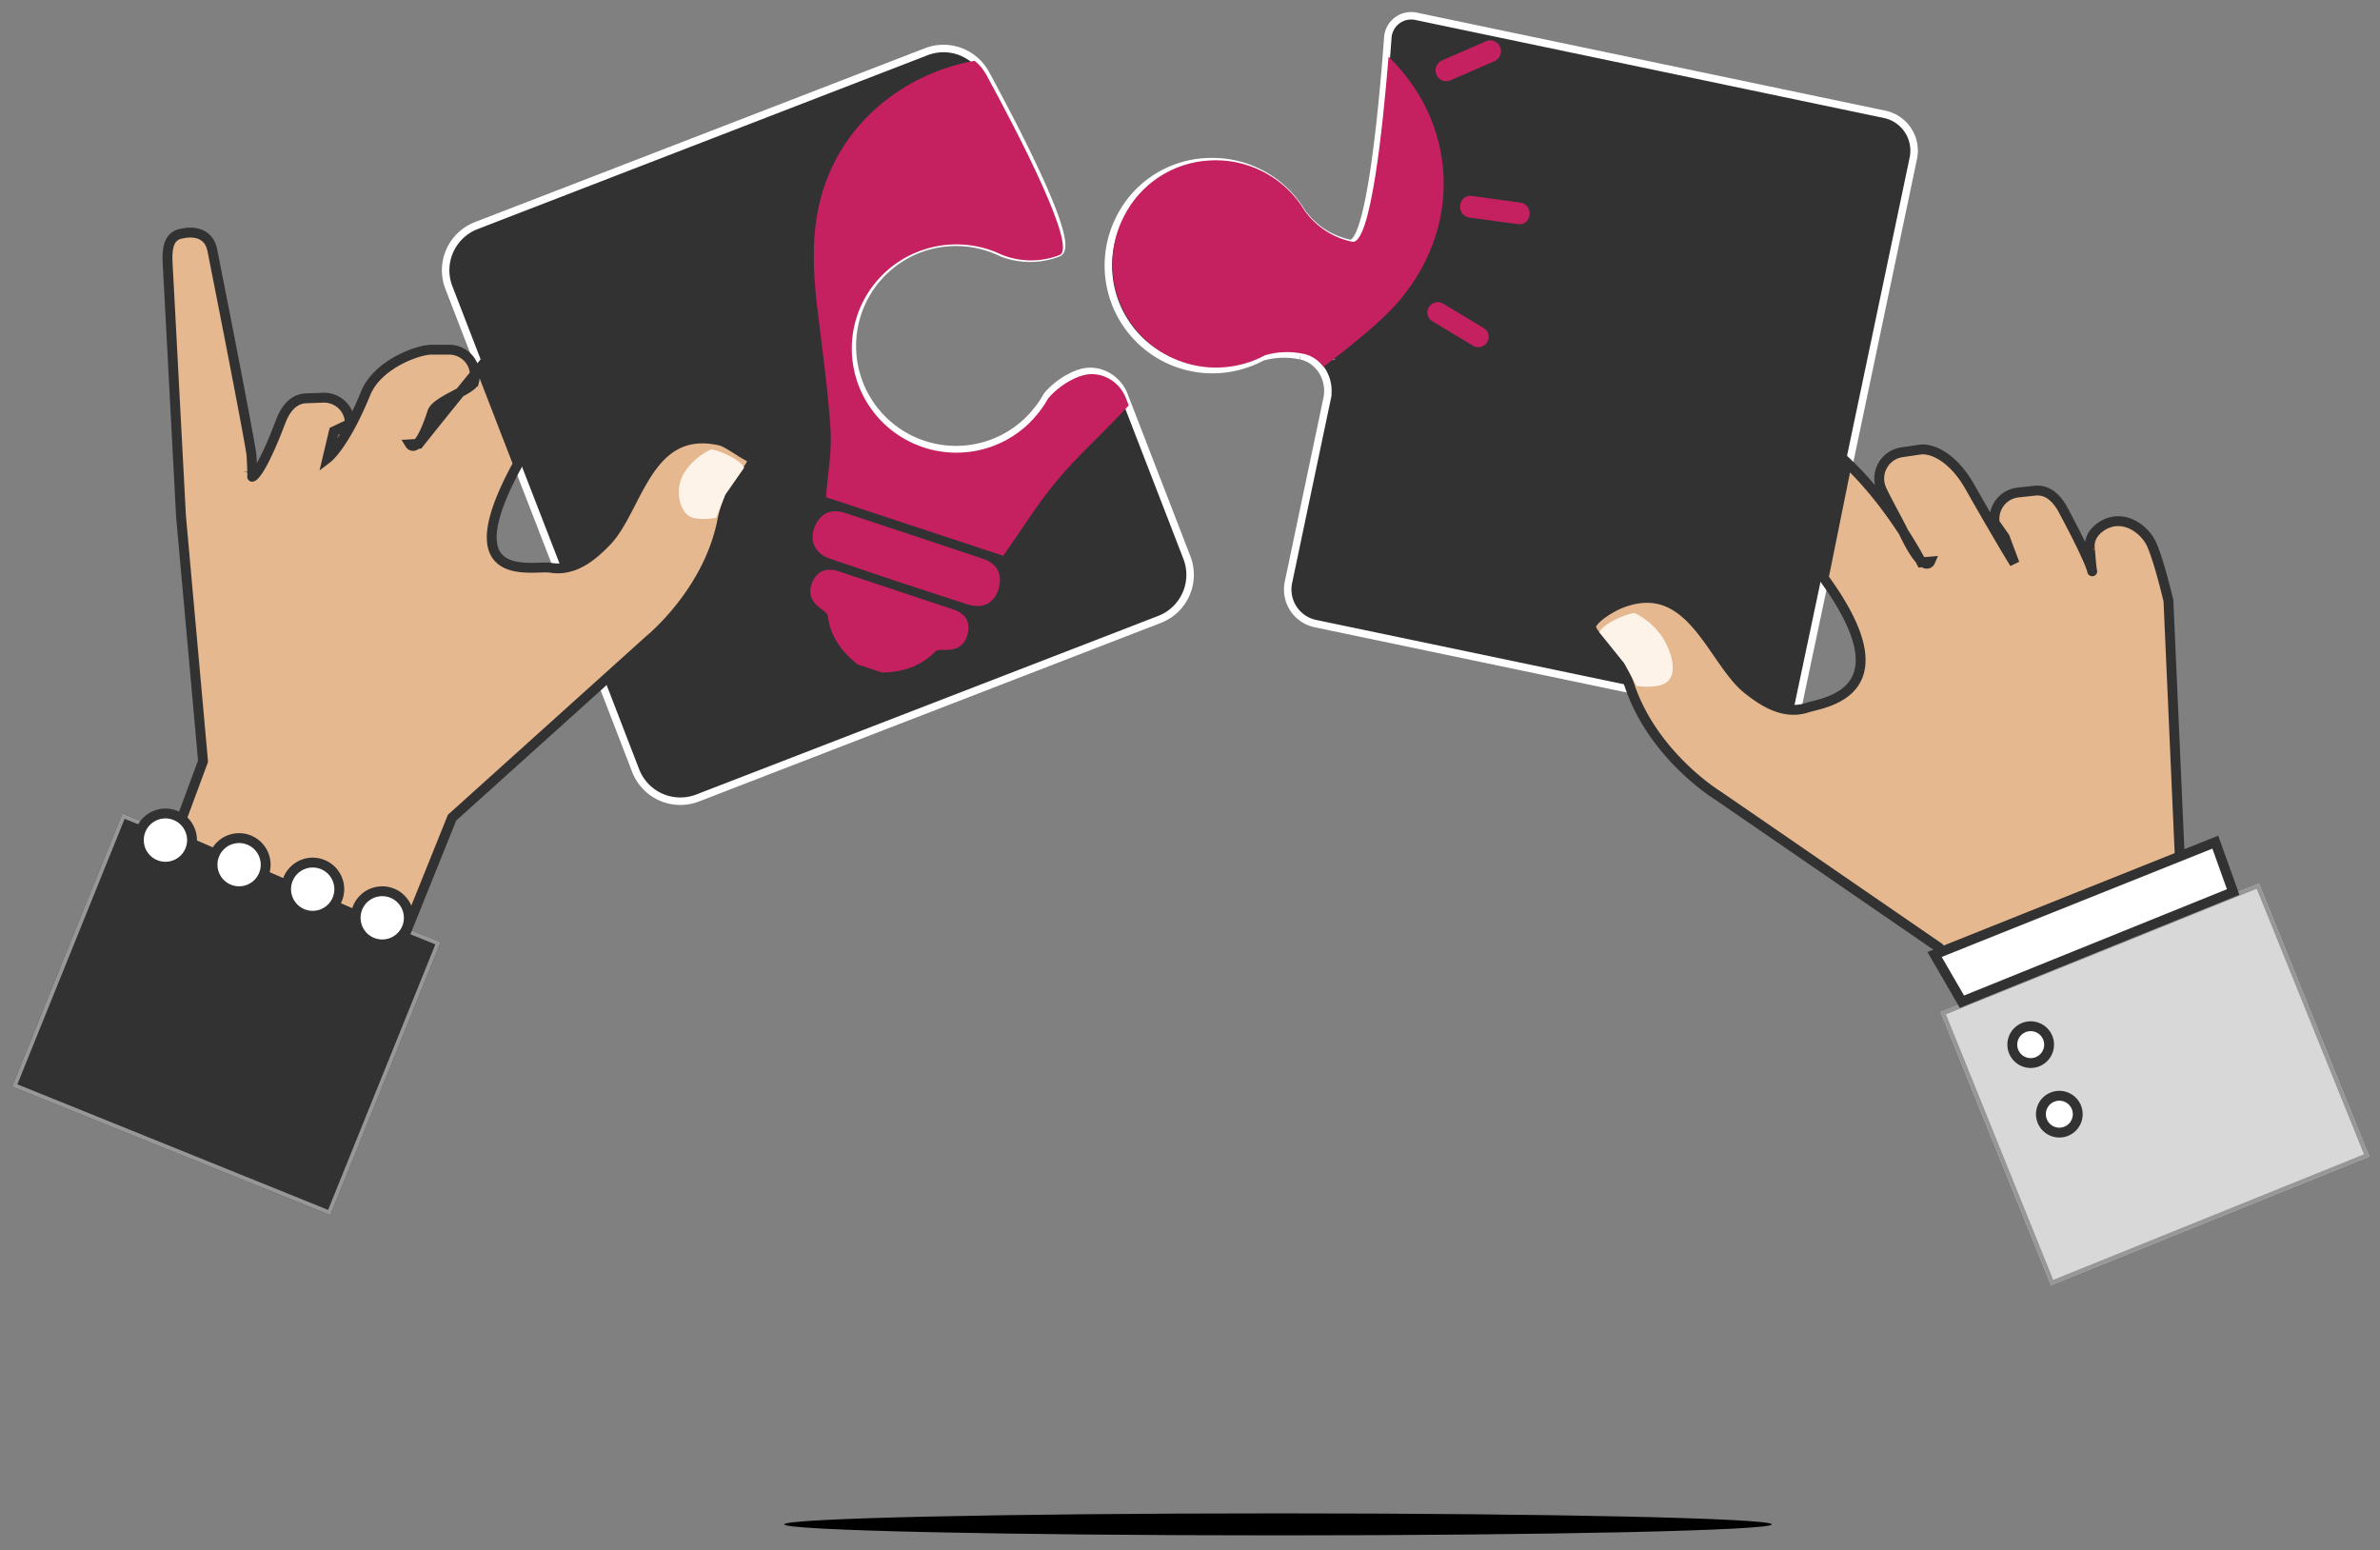 <svg xmlns="http://www.w3.org/2000/svg" xmlns:xlink="http://www.w3.org/1999/xlink" viewBox="0 0 823.391 536.253"><rect x="0" y="0" width="823.391" height="536.253" fill="#808080" stroke="none"/><defs><style>.cls-1,.cls-13,.cls-5,.cls-9{fill:none;}.cls-2{clip-path:url(#clip-path);}.cls-3{clip-path:url(#clip-path-2);}.cls-4{fill:#d8d8d8;}.cls-5{stroke:#979797;stroke-width:2.83px;}.cls-13,.cls-5,.cls-9{stroke-miterlimit:10;}.cls-6{clip-path:url(#clip-path-5);}.cls-7{fill:#323232;}.cls-8{clip-path:url(#clip-path-9);}.cls-9{stroke:#fff;stroke-width:2.59px;}.cls-10{clip-path:url(#clip-path-12);}.cls-11{clip-path:url(#clip-path-15);}.cls-12{fill:#e6b88f;}.cls-13{stroke:#323232;stroke-width:3.411px;}.cls-14{clip-path:url(#clip-path-18);}.cls-15{fill:#fff;}.cls-16{clip-path:url(#clip-path-21);}.cls-17{clip-path:url(#clip-path-24);}.cls-18{clip-path:url(#clip-path-27);}.cls-19{clip-path:url(#clip-path-30);}.cls-20{clip-path:url(#clip-path-33);}.cls-21{clip-path:url(#clip-path-36);}.cls-22{clip-path:url(#clip-path-39);}.cls-23{clip-path:url(#clip-path-42);}.cls-24{fill:#c52060;}.cls-25{clip-path:url(#clip-path-44);}.cls-26{clip-path:url(#clip-path-46);}.cls-27{clip-path:url(#clip-path-48);}.cls-28{clip-path:url(#clip-path-50);}.cls-29{clip-path:url(#clip-path-52);}.cls-30{fill:#fef3e8;}.cls-31{clip-path:url(#clip-path-54);}.cls-32{clip-path:url(#clip-path-56);}.cls-33{clip-path:url(#clip-path-58);}</style><clipPath id="clip-path"><rect class="cls-1" x="686.149" y="324.157" width="118.778" height="101.891" transform="translate(-86.229 306.597) rotate(-22)"/></clipPath><clipPath id="clip-path-2"><rect class="cls-1" x="4.167" y="4.045" width="816.544" height="441.528"/></clipPath><clipPath id="clip-path-5"><rect class="cls-1" x="27.371" y="291.509" width="101.891" height="118.778" transform="translate(-276.369 292.063) rotate(-68)"/></clipPath><clipPath id="clip-path-9"><path class="cls-1" d="M401.144,214.278,241.344,276.051A16.574,16.574,0,0,1,219.913,266.577l-11.591-30.027-15.214-39.249-13.999-36.099-.635-1.652L166.238,127.795,155.292,99.463A16.559,16.559,0,0,1,164.771,78.045L320.489,17.88a16.546,16.546,0,0,1,16.494,2.713,16.215,16.215,0,0,1,4.006,4.846c11.252,20.664,31.402,59.694,25.119,62.057a26.874,26.874,0,0,1-19.515,0c-.722-.35-1.445-.678-2.189-.985l-.328-.131a35.864,35.864,0,1,0-.361,66.728,35.506,35.506,0,0,0,15.028-11.092c.35-.427.689-.853,1.007-1.302a33.802,33.802,0,0,0,2.485-3.883,26.812,26.812,0,0,1,7.257-5.94,26.363,26.363,0,0,1,3.502-1.652h.12c6.293-2.396,13.331,1.16,15.761,7.438l.996,2.571,2.704,6.979,18.038,46.633a16.548,16.548,0,0,1-9.468,21.419Z"/></clipPath><clipPath id="clip-path-12"><path class="cls-1" d="M661.942,54.725,639.949,159.485l-8.324,39.576-9.611,45.484L620.826,250.18a.143.143,0,0,1-.165.099L564.92,238.68l-109.833-22.956a12.06,12.06,0,0,1-9.336-14.252l13.372-63.584a12.938,12.938,0,0,0-2.199-10.294,11.649,11.649,0,0,0-6.983-4.561h-.132a27.109,27.109,0,0,0-13.196.504,36.473,36.473,0,0,1-4.212,1.919c-.517.197-1.045.373-1.562.548a35.998,35.998,0,0,1-43.37-50.67A35.336,35.336,0,0,1,408.362,57.575a34.917,34.917,0,0,1,8.896-1.59,36.119,36.119,0,0,1,31.703,15.216,2.693,2.693,0,0,1,.209.285c.462.658.88,1.326,1.298,2.017A27.146,27.146,0,0,0,466.908,84.171c6.466,1.414,10.755-40.244,12.69-64.187.209-2.576.385-4.955.539-7.038a8.1,8.1,0,0,1,9.754-7.312L651.979,39.541A12.849,12.849,0,0,1,661.942,54.725Z"/></clipPath><clipPath id="clip-path-15"><path class="cls-1" d="M638.994,160.026c15.775,14.937,25.73,34.513,25.73,34.513l3.052-.264s-2.079,4.847-9.211-10.167c-1.838-3.869-6.564-12.223-7.745-15.113a9.18,9.18,0,0,1,7.176-12.541l6.17-.912c4.452-.659,11.705,2.979,17.197,12.64,9.813,17.311,15.611,26.742,15.611,26.742l-3.424-9.123-3.435-4.869a9.181,9.181,0,0,1,8.052-10.563l5.875-.626c4.485-.484,7.658,2.781,9.791,6.782,9.846,18.444,9.999,21.115,9.999,21.115s-.153.319-.766-7.441a7.399,7.399,0,0,1,1.794-6.232,11.02,11.02,0,0,1,7.122-3.66h.919c4.726-.088,9.616,3.77,11.53,8.112,2.68,6.111,5.765,19.389,5.765,19.389l3.873,87.459,4.376,11.123L678.585,338.021l-7.778-10.233-76.369-52.517s-22.35-13.574-30.631-38.019c-5.349-15.729-12.887-15.641-13.39-20.763,1.094-3.045,7.483-6.683,10.338-7.793,24.428-9.519,31.495,19.993,43.977,29.831,5.153,4.056,12.329,8.947,20.479,6.276,5.568-1.825,35.007-4.77,5.721-44.922Z"/></clipPath><clipPath id="clip-path-18"><polygon class="cls-1" points="766.411 291.321 772.596 308.57 678.754 346.512 669.289 330.185 766.411 291.321"/></clipPath><clipPath id="clip-path-21"><path class="cls-1" d="M166.266,127.002C152.701,143.648,144.883,153.52,144.883,153.52l-3.028.175s2.676,4.378,7.707-11.109c1.299-3.995,13.686-7.661,14.446-10.572a8.79,8.79,0,0,0-1.596-7.643,8.906,8.906,0,0,0-7.069-3.4h-6.144c-4.47,0-18.542,4.936-22.682,15.049-7.388,18.036-13.213,22.48-13.213,22.48l2.202-9.281,5.505-2.616a8.728,8.728,0,0,0-2.654-6.501,9.037,9.037,0,0,0-6.606-2.528l-5.869.219c-4.481.186-7.157,3.787-8.742,7.946-7.311,19.197-9.909,19.186-9.909,19.186s.187.295-.209-7.278c-.132-2.463-6.926-37.572-13.554-71.029-1.619-8.154-10.273-5.855-10.273-5.855-4.657.58-5.505,4.684-5.197,10.43.374,6.567,4.613,87.249,4.613,87.249l7.63,84.896L60.598,289.318l79.276,34.551,16.516-41.009,68.265-61.486s20.215-16.274,25.181-41.031c3.204-15.924,10.636-16.909,10.471-21.889-2.918-.93-8.247-5.385-11.198-6.052-25.324-5.702-28.385,23.771-39.385,35.022-4.536,4.651-10.956,10.397-19.324,8.974-5.725-.963-34.738,6.939-11.198-35.952Z"/></clipPath><clipPath id="clip-path-24"><circle class="cls-1" cx="702.545" cy="361.371" r="6.368"/></clipPath><clipPath id="clip-path-27"><path class="cls-1" d="M718.82,385.429a6.368,6.368,0,1,0-1.865,4.503A6.368,6.368,0,0,0,718.82,385.429Z"/></clipPath><clipPath id="clip-path-30"><circle class="cls-1" cx="132.238" cy="317.501" r="9.198"/></clipPath><clipPath id="clip-path-33"><path class="cls-1" d="M117.379,307.606a9.198,9.198,0,1,0-9.198,9.187A9.198,9.198,0,0,0,117.379,307.606Z"/></clipPath><clipPath id="clip-path-36"><path class="cls-1" d="M91.906,299.104a9.187,9.187,0,1,0-2.687,6.504A9.198,9.198,0,0,0,91.906,299.104Z"/></clipPath><clipPath id="clip-path-39"><path class="cls-1" d="M66.434,290.625a9.198,9.198,0,1,0-9.187,9.187A9.198,9.198,0,0,0,66.434,290.625Z"/></clipPath><clipPath id="clip-path-42"><path class="cls-1" d="M296.639,229.814c-5.399-4.362-9.367-9.545-10.265-16.727-.122-.977-1.53-1.898-2.516-2.619-3.326-2.431-4.434-5.55-2.727-9.29,1.707-3.741,4.878-4.895,8.868-3.585L329.906,210.857c3.946,1.321,5.82,4.007,4.933,8.158-.887,4.151-3.625,5.86-7.76,5.816-1.208,0-2.893-.111-3.569.599-5.011,5.217-11.285,6.993-18.213,7.259Z"/></clipPath><clipPath id="clip-path-44"><path class="cls-1" d="M316.46,185.428q11.673,3.874,23.346,7.769c5.011,1.654,7.061,5.039,5.764,10.167-1.297,5.128-5.432,7.436-10.708,5.749q-23.978-7.692-47.811-15.883c-5.243-1.798-7.139-6.249-5.177-11.01s5.676-6.393,10.686-4.717Z"/></clipPath><clipPath id="clip-path-46"><path class="cls-1" d="M511.44,120.087a3.646,3.646,0,0,1-1.879-.517l-13.926-8.393a3.539,3.539,0,0,1,.088-6.239,3.651,3.651,0,0,1,3.669.161l13.926,8.393a3.54,3.54,0,0,1,1.584,3.997A3.603,3.603,0,0,1,511.44,120.087Z"/></clipPath><clipPath id="clip-path-48"><path class="cls-1" d="M525.776,77.573a2.517,2.517,0,0,1-.423,0l-17.197-2.33a3.716,3.716,0,0,1-2.998-4.202,3.522,3.522,0,0,1,3.833-3.287L526.22,70.132a3.695,3.695,0,0,1,2.963,3.959,3.597,3.597,0,0,1-3.375,3.541Z"/></clipPath><clipPath id="clip-path-50"><path class="cls-1" d="M500.342,28.102a3.699,3.699,0,0,1-3.625-2.997,3.767,3.767,0,0,1,2.174-4.209l15.308-6.662a3.658,3.658,0,0,1,4.789,1.995,3.779,3.779,0,0,1-1.897,4.904l-15.308,6.662A3.432,3.432,0,0,1,500.342,28.102Z"/></clipPath><clipPath id="clip-path-52"><path class="cls-1" d="M553.247,218.69l8.628,10.711,4.345,7.894s7.953,1.204,10.853-1.675c2.9-2.879,1.751-9.088-1.751-14.899a24.201,24.201,0,0,0-9.767-8.627C564.469,211.77,555.23,215.057,553.247,218.69Z"/></clipPath><clipPath id="clip-path-54"><path class="cls-1" d="M257.479,161.742l-6.582,9.442-3.131,7.932s-7.479,1.479-10.161-1.196-4.178-9.012-.887-14.426a22.66,22.66,0,0,1,9.189-8.015C246.923,155.248,255.62,158.311,257.479,161.742Z"/></clipPath><clipPath id="clip-path-56"><path class="cls-1" d="M479.173,109.251c-4.076,3.946-8.512,7.521-12.905,11.117-2.754,2.186-5.573,4.373-8.392,6.559a11.572,11.572,0,0,0-6.939-4.548h-.131a26.85,26.85,0,0,0-13.113.503,36.133,36.133,0,0,1-4.185,1.913c-.514.197-1.038.372-1.552.547a35.851,35.851,0,0,1-43.098-50.526A35.164,35.164,0,0,1,418.439,55.511,35.848,35.848,0,0,1,449.943,70.684a2.697,2.697,0,0,1,.208.284c.459.656.874,1.323,1.29,2.011a26.967,26.967,0,0,0,16.336,10.637c6.425,1.41,10.687-40.13,12.61-64.005C505.825,44.328,506.241,83.113,479.173,109.251Z"/></clipPath><clipPath id="clip-path-58"><path class="cls-1" d="M390.504,140.234c-1.027,1.099-2.064,2.198-3.091,3.297-7.252,7.627-15.112,14.727-21.813,22.793-6.701,8.067-12.143,16.914-18.523,25.936l-61.32-20.254c.585-7.759,2.075-15.617,1.589-23.354-.894-14.012-2.914-27.947-4.57-41.904C280.767,89.801,280.37,73.283,288.097,57.293c9.383-19.54,28.447-32.607,49.112-36.267a16.301,16.301,0,0,1,4.04,4.869c11.304,20.76,31.626,59.972,25.29,62.346a27.202,27.202,0,0,1-19.682,0c-.729-.352-1.457-.681-2.208-.989l-.331-.132a36.285,36.285,0,0,0-42.158,11.53,35.898,35.898,0,0,0-.236,43.525,36.282,36.282,0,0,0,42.03,11.983,35.798,35.798,0,0,0,15.156-11.144c.353-.428.695-.857,1.016-1.308a33.939,33.939,0,0,0,2.506-3.901,27.022,27.022,0,0,1,7.319-5.967,26.645,26.645,0,0,1,3.533-1.66h.121c6.347-2.407,13.445,1.165,15.896,7.473Z"/></clipPath></defs><title>waArtboard 51</title><g id="concepts"><g id="TECHNOLOGY"><g class="cls-2"><g class="cls-3"><rect class="cls-4" x="686.149" y="324.157" width="118.778" height="101.891" transform="translate(-86.229 306.597) rotate(-22)"/></g></g><g class="cls-2"><g class="cls-3"><rect class="cls-5" x="686.149" y="324.157" width="118.778" height="101.891" transform="translate(-86.229 306.597) rotate(-22)"/></g></g><g class="cls-6"><g class="cls-3"><rect class="cls-7" x="27.371" y="291.509" width="101.891" height="118.778" transform="translate(-276.369 292.063) rotate(-68)"/></g></g><g class="cls-6"><g class="cls-3"><rect class="cls-5" x="27.371" y="291.509" width="101.891" height="118.778" transform="translate(-276.369 292.063) rotate(-68)"/></g></g><g class="cls-8"><g class="cls-3"><rect class="cls-7" x="147.097" y="9.705" width="271.71" height="274.54"/></g></g><g class="cls-3"><path class="cls-9" d="M401.144,214.278,241.344,276.051a16.574,16.574,0,0,1-21.431-9.473l-11.591-30.027-15.214-39.249-13.999-36.099-.635-1.652L166.238,127.795,155.292,99.463a16.559,16.559,0,0,1,9.479-21.418L320.489,17.88a16.546,16.546,0,0,1,16.494,2.713,16.215,16.215,0,0,1,4.006,4.846C352.241,46.103,372.391,85.133,366.109,87.496a26.874,26.874,0,0,1-19.515,0c-.722-.35-1.445-.678-2.189-.984l-.328-.131a35.864,35.864,0,1,0-.361,66.728,35.505,35.505,0,0,0,15.028-11.092c.35-.427.689-.853,1.007-1.302a33.812,33.812,0,0,0,2.485-3.883,26.813,26.813,0,0,1,7.257-5.94,26.359,26.359,0,0,1,3.502-1.652h.12c6.293-2.396,13.331,1.16,15.761,7.438l.996,2.571,2.704,6.979,18.038,46.633a16.548,16.548,0,0,1-9.468,21.419Z"/></g><g class="cls-10"><g class="cls-3"><rect class="cls-7" x="376.352" y="-1.616" width="292.937" height="258.973"/></g></g><g class="cls-3"><path class="cls-9" d="M661.942,54.725,639.949,159.485l-8.324,39.576-9.611,45.484L620.826,250.18a.143.143,0,0,1-.165.099L564.92,238.68,455.086,215.724a12.06,12.06,0,0,1-9.336-14.252l13.372-63.584a12.938,12.938,0,0,0-2.199-10.294,11.648,11.648,0,0,0-6.983-4.561h-.132a27.11,27.11,0,0,0-13.196.504,36.439,36.439,0,0,1-4.212,1.919c-.517.197-1.045.373-1.562.548a35.998,35.998,0,0,1-43.37-50.67,35.335,35.335,0,0,1,20.893-17.76,34.913,34.913,0,0,1,8.896-1.59,36.119,36.119,0,0,1,31.703,15.216,2.72,2.72,0,0,1,.209.285c.462.658.88,1.327,1.298,2.017A27.146,27.146,0,0,0,466.908,84.171c6.466,1.414,10.755-40.244,12.69-64.187.209-2.576.385-4.955.539-7.038a8.1,8.1,0,0,1,9.754-7.312L651.979,39.541A12.849,12.849,0,0,1,661.942,54.725Z"/></g><g class="cls-11"><g class="cls-3"><rect class="cls-12" x="543.341" y="148.39" width="222.179" height="196.706"/></g></g><g class="cls-3"><path class="cls-13" d="M638.994,160.026c15.775,14.937,25.73,34.513,25.73,34.513l3.052-.264s-2.079,4.847-9.211-10.167c-1.838-3.869-6.564-12.222-7.745-15.113a9.181,9.181,0,0,1,7.176-12.541l6.17-.912c4.452-.659,11.705,2.979,17.197,12.64,9.813,17.311,15.611,26.742,15.611,26.742l-3.424-9.123-3.435-4.869a9.181,9.181,0,0,1,8.052-10.563l5.875-.627c4.485-.484,7.658,2.781,9.791,6.782,9.846,18.444,9.999,21.115,9.999,21.115s-.153.319-.766-7.441a7.399,7.399,0,0,1,1.794-6.232,11.02,11.02,0,0,1,7.122-3.66h.919c4.726-.088,9.616,3.77,11.53,8.112,2.68,6.111,5.765,19.389,5.765,19.389l3.873,87.459,4.376,11.123L678.585,338.021l-7.778-10.233-76.369-52.517s-22.35-13.574-30.631-38.019c-5.349-15.729-12.887-15.641-13.39-20.763,1.094-3.045,7.483-6.683,10.338-7.793,24.428-9.519,31.495,19.993,43.977,29.831,5.153,4.056,12.329,8.947,20.479,6.276,5.568-1.825,35.007-4.77,5.721-44.922Z"/></g><g class="cls-14"><g class="cls-3"><rect class="cls-15" x="662.213" y="284.245" width="117.458" height="69.343"/></g></g><g class="cls-3"><polygon class="cls-13" points="766.411 291.321 772.596 308.57 678.754 346.512 669.289 330.185 766.411 291.321"/></g><g class="cls-16"><g class="cls-3"><rect class="cls-12" x="50.867" y="73.387" width="216.519" height="257.558"/></g></g><g class="cls-3"><path class="cls-13" d="M166.266,127.002c-13.565,16.646-21.383,26.518-21.383,26.518l-3.028.175s2.676,4.378,7.707-11.109c1.299-3.995,13.686-7.661,14.446-10.572a8.791,8.791,0,0,0-1.596-7.643,8.905,8.905,0,0,0-7.069-3.4h-6.144c-4.47,0-18.542,4.936-22.682,15.049-7.388,18.036-13.213,22.48-13.213,22.48l2.202-9.281,5.505-2.616a8.728,8.728,0,0,0-2.654-6.501,9.037,9.037,0,0,0-6.606-2.528l-5.869.219c-4.481.186-7.157,3.787-8.742,7.946C89.831,164.935,87.232,164.924,87.232,164.924s.187.296-.209-7.278c-.132-2.462-6.926-37.572-13.554-71.029-1.619-8.154-10.273-5.855-10.273-5.855-4.657.58-5.505,4.684-5.197,10.43.374,6.567,4.613,87.249,4.613,87.249l7.63,84.896L60.598,289.318l79.276,34.551,16.516-41.009,68.265-61.486s20.215-16.274,25.181-41.031c3.204-15.924,10.636-16.909,10.471-21.889-2.918-.93-8.247-5.385-11.198-6.052-25.324-5.702-28.385,23.771-39.385,35.022-4.536,4.651-10.956,10.397-19.324,8.974-5.725-.963-34.738,6.939-11.198-35.952Z"/></g><g class="cls-17"><g class="cls-3"><rect class="cls-15" x="689.101" y="347.927" width="26.888" height="26.888"/></g></g><g class="cls-3"><circle class="cls-13" cx="702.545" cy="361.371" r="6.368"/></g><g class="cls-18"><g class="cls-3"><rect class="cls-15" x="699.008" y="371.985" width="26.888" height="26.888"/></g></g><g class="cls-3"><path class="cls-13" d="M718.82,385.429a6.368,6.368,0,1,0-1.865,4.503A6.368,6.368,0,0,0,718.82,385.429Z"/></g><g class="cls-19"><g class="cls-3"><rect class="cls-15" x="115.964" y="301.227" width="32.549" height="32.549"/></g></g><g class="cls-3"><circle class="cls-13" cx="132.238" cy="317.501" r="9.198"/></g><g class="cls-20"><g class="cls-3"><rect class="cls-15" x="91.906" y="291.321" width="32.549" height="32.549"/></g></g><g class="cls-3"><path class="cls-13" d="M117.379,307.606a9.198,9.198,0,1,0-9.198,9.187A9.198,9.198,0,0,0,117.379,307.606Z"/></g><g class="cls-21"><g class="cls-3"><rect class="cls-15" x="66.434" y="282.83" width="32.549" height="32.549"/></g></g><g class="cls-3"><path class="cls-13" d="M91.906,299.104a9.187,9.187,0,1,0-2.687,6.504A9.198,9.198,0,0,0,91.906,299.104Z"/></g><g class="cls-22"><g class="cls-3"><rect class="cls-15" x="40.961" y="274.339" width="32.549" height="32.549"/></g></g><g class="cls-3"><path class="cls-13" d="M66.434,290.625a9.198,9.198,0,1,0-9.187,9.187A9.198,9.198,0,0,0,66.434,290.625Z"/></g><g class="cls-23"><g class="cls-3"><rect class="cls-24" x="273.261" y="189.998" width="68.871" height="49.767"/></g></g><g class="cls-25"><g class="cls-3"><rect class="cls-24" x="274.041" y="169.788" width="78.985" height="46.948"/></g></g><g class="cls-26"><g class="cls-3"><rect class="cls-24" x="486.734" y="97.445" width="35.379" height="29.718"/></g></g><g class="cls-27"><g class="cls-3"><rect class="cls-24" x="498.056" y="60.651" width="38.209" height="24.058"/></g></g><g class="cls-28"><g class="cls-3"><rect class="cls-24" x="489.565" y="6.875" width="36.794" height="28.303"/></g></g><g class="cls-29"><g class="cls-3"><rect class="cls-30" x="546.171" y="204.996" width="39.624" height="39.624"/></g></g><g class="cls-31"><g class="cls-3"><rect class="cls-30" x="227.761" y="148.39" width="36.794" height="38.209"/></g></g><g class="cls-32"><g class="cls-3"><rect class="cls-24" x="377.768" y="12.536" width="128.779" height="121.703"/></g></g><g class="cls-33"><g class="cls-3"><rect class="cls-24" x="274.461" y="13.951" width="123.118" height="185.385"/></g></g><path d="M612.979,527.324c0-2.1-76.479-3.805-170.82-3.805-94.342,0-170.824,1.705-170.824,3.805,0,2.103,76.482,3.807,170.824,3.807C536.5,531.131,612.979,529.426,612.979,527.324Z"/></g></g></svg>